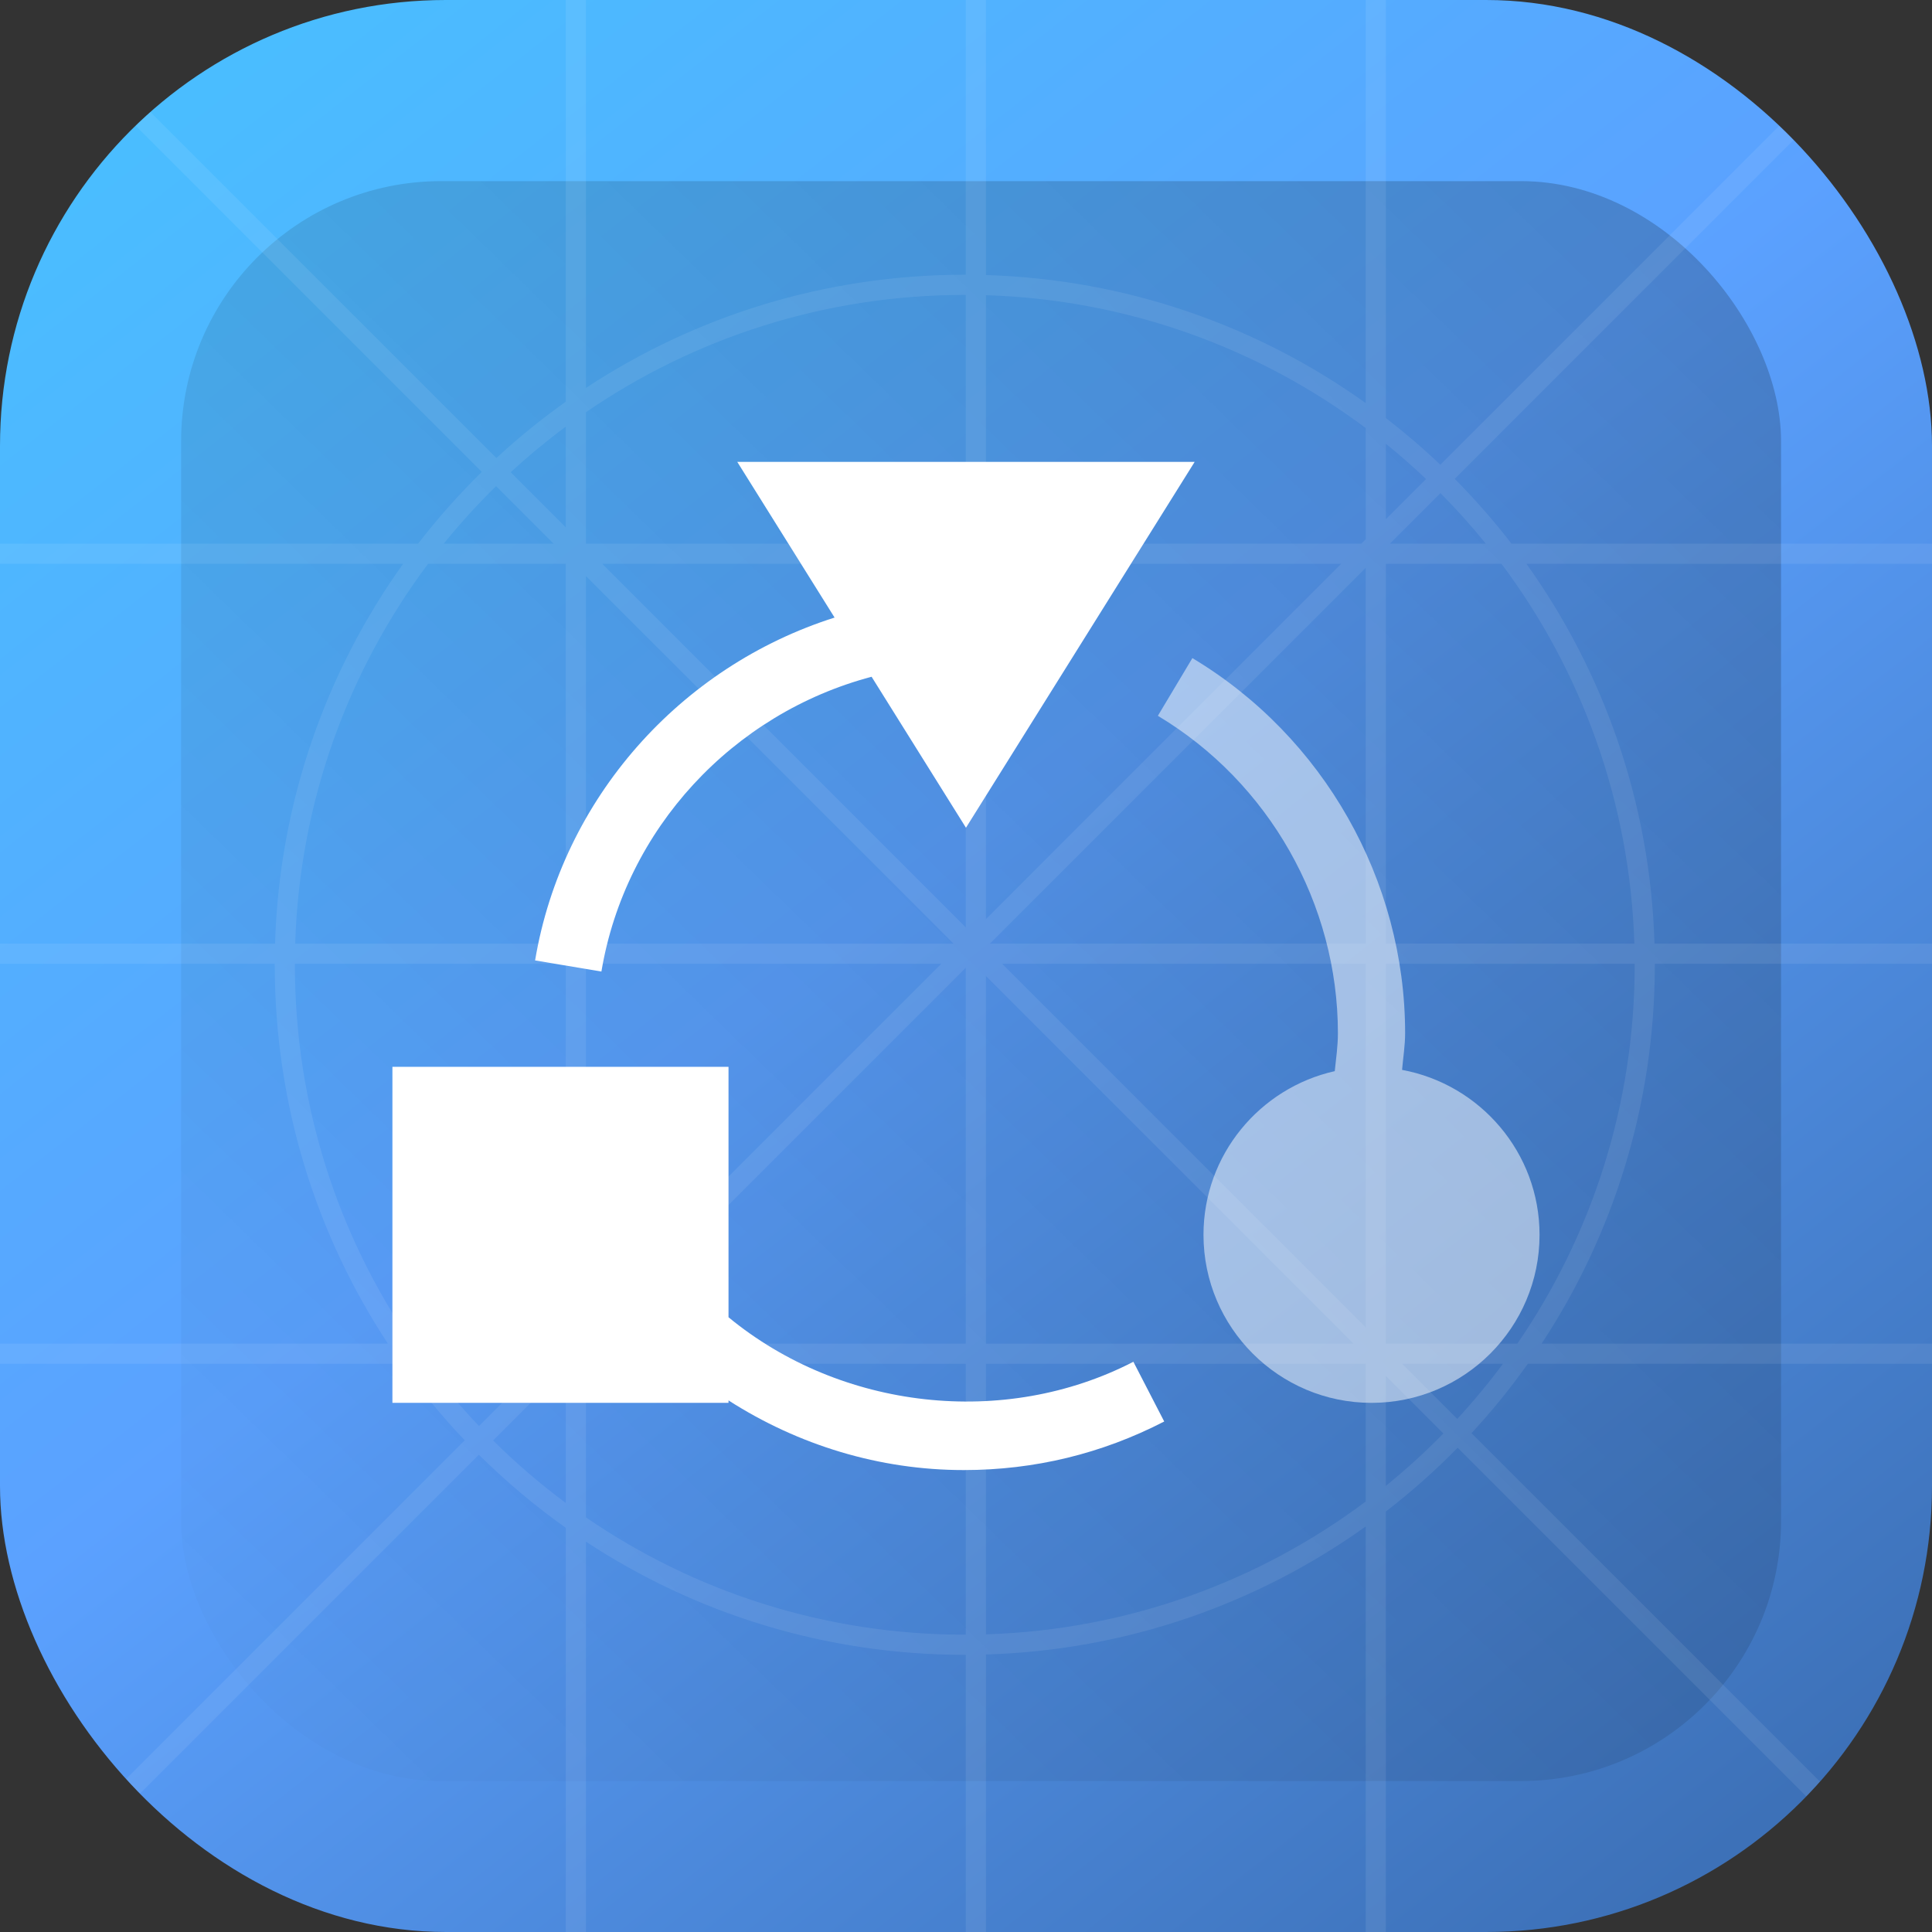 <svg width="52" height="52" viewBox="0 0 52 52" fill="none" xmlns="http://www.w3.org/2000/svg">
<rect x="0" y="0" width="52" height="52" fill="#333333" stroke="none"/>
<g clip-path="url(#clip0_1050_30653)">
<rect width="52" height="52" rx="12" fill="url(#paint0_linear_1050_30653)"/>
<rect opacity="0.2" x="4.875" y="4.875" width="43.062" height="43.062" rx="7" fill="url(#paint1_linear_1050_30653)"/>
<g style="mix-blend-mode:overlay" opacity="0.2">
<path fill-rule="evenodd" clip-rule="evenodd" d="M14.569 36.706L12.892 38.383C12.389 37.853 11.918 37.293 11.482 36.706H14.569ZM15.228 36.046L15.111 36.164H11.095C9.103 33.264 7.937 29.752 7.937 25.967L7.937 25.941H15.228V36.046ZM15.228 36.813L13.271 38.77C13.882 39.376 14.536 39.938 15.228 40.452V36.813ZM12.509 38.766L2.482 48.793L2.865 49.176L12.888 39.153C13.612 39.871 14.395 40.53 15.228 41.122V52.001H15.77V41.493C18.697 43.419 22.201 44.54 25.967 44.54L25.994 44.54V52.001H26.536V44.531C30.342 44.417 33.861 43.157 36.759 41.085V52.001H37.301V40.682C37.984 40.155 38.63 39.581 39.233 38.966L49.123 48.856L49.506 48.473L39.606 38.573C40.151 37.985 40.657 37.361 41.122 36.706H52.001V36.164H41.493C43.419 33.237 44.54 29.733 44.54 25.967L44.54 25.941H52.001V25.398H44.531C44.417 21.592 43.157 18.073 41.084 15.175H52.001V14.633H40.682C40.209 14.02 39.698 13.437 39.153 12.888L49.123 2.918L48.74 2.535L38.766 12.509C38.3 12.065 37.811 11.646 37.301 11.252L37.301 -0.066H36.759L36.759 10.85C33.861 8.777 30.342 7.518 26.536 7.403L26.536 -0.066H25.994L25.994 7.395L25.967 7.395C22.201 7.395 18.697 8.515 15.77 10.442L15.77 -0.066H15.228L15.228 10.812C14.573 11.277 13.949 11.784 13.361 12.328L3.248 2.215L2.865 2.598L12.968 12.702C12.353 13.305 11.78 13.95 11.253 14.633H-0.066V15.175H10.85C8.778 18.073 7.518 21.592 7.403 25.398H-0.066V25.941H7.395L7.395 25.967C7.395 29.733 8.515 33.237 10.441 36.164H-0.066V36.706H10.812C11.328 37.433 11.896 38.121 12.509 38.766ZM38.383 12.892C38.035 12.562 37.674 12.245 37.301 11.943V13.974L38.383 12.892ZM36.759 14.516L36.641 14.633H26.536V7.945C30.364 8.064 33.891 9.376 36.759 11.521V14.516ZM36.099 15.175L26.536 24.739V15.175H36.099ZM26.643 25.398L36.759 15.282V25.398H26.643ZM25.994 26.047V36.164L15.877 36.164L25.994 26.047ZM25.334 25.941L15.77 35.504V25.941L25.334 25.941ZM37.408 14.633L38.77 13.271C39.199 13.704 39.607 14.159 39.991 14.633H37.408ZM40.453 36.706C40.069 37.222 39.658 37.718 39.223 38.19L37.739 36.706H40.453ZM38.849 38.583L37.301 37.034V39.991C37.844 39.552 38.361 39.081 38.849 38.583ZM36.759 25.941V35.726L26.974 25.941H36.759ZM36.43 36.164L26.536 26.269V36.164H36.43ZM25.994 15.175V24.961L16.209 15.175L25.994 15.175ZM25.665 25.398L15.77 15.504V25.398L25.665 25.398ZM15.228 11.482V14.195L13.745 12.711C14.217 12.276 14.712 11.866 15.228 11.482ZM14.9 14.633L13.352 13.085C12.853 13.573 12.383 14.09 11.943 14.633H14.9ZM7.945 25.398H15.228V15.175H11.522C9.376 18.043 8.064 21.57 7.945 25.398ZM15.77 11.095V14.633L25.994 14.633V7.937L25.967 7.937C22.183 7.937 18.671 9.103 15.77 11.095ZM40.413 15.175H37.301V25.398H43.989C43.87 21.57 42.559 18.043 40.413 15.175ZM43.998 25.941H37.301V36.164H40.84C42.832 33.264 43.998 29.752 43.998 25.967L43.998 25.941ZM36.759 40.413V36.706H26.536V43.989C30.364 43.87 33.891 42.559 36.759 40.413ZM25.994 43.998V36.706L15.77 36.706V40.84C18.671 42.832 22.183 43.998 25.967 43.998L25.994 43.998Z" fill="white" fill-opacity="0.4"/>
</g>
<path d="M19.608 37.692C21.489 38.898 23.674 39.567 25.94 39.567C27.841 39.567 29.655 39.127 31.335 38.26L30.505 36.652C27.033 38.446 22.632 37.945 19.608 35.454V28.713H10.562V37.758H19.608V37.692Z" fill="white"/>
<path d="M23.459 18.215L25.999 22.279L32.154 12.432H19.844L22.463 16.622C18.309 17.939 15.133 21.494 14.402 25.85L16.187 26.149C16.831 22.307 19.723 19.205 23.459 18.215Z" fill="white"/>
<path opacity="0.5" d="M32.392 33.236C32.392 35.73 34.42 37.758 36.915 37.758C39.409 37.758 41.437 35.73 41.437 33.236C41.437 31.024 39.839 29.185 37.737 28.796C37.765 28.466 37.819 28.14 37.819 27.809C37.819 23.697 35.625 19.828 32.093 17.713L31.164 19.266C34.153 21.055 36.01 24.329 36.01 27.809C36.01 28.152 35.96 28.49 35.925 28.83C33.907 29.283 32.392 31.083 32.392 33.236Z" fill="white"/>
</g>
<defs>
<linearGradient id="paint0_linear_1050_30653" x1="3.656" y1="1.219" x2="43.469" y2="52" gradientUnits="userSpaceOnUse">
<stop stop-color="#49BFFF"/>
<stop offset="0.476" stop-color="#5BA1FF"/>
<stop offset="1" stop-color="#3D71B8"/>
</linearGradient>
<linearGradient id="paint1_linear_1050_30653" x1="46.719" y1="5.688" x2="4.875" y2="48.75" gradientUnits="userSpaceOnUse">
<stop/>
<stop offset="1" stop-opacity="0"/>
</linearGradient>
<clipPath id="clip0_1050_30653">
<rect width="52" height="52" rx="12" fill="white"/>
</clipPath>
</defs>
</svg>
